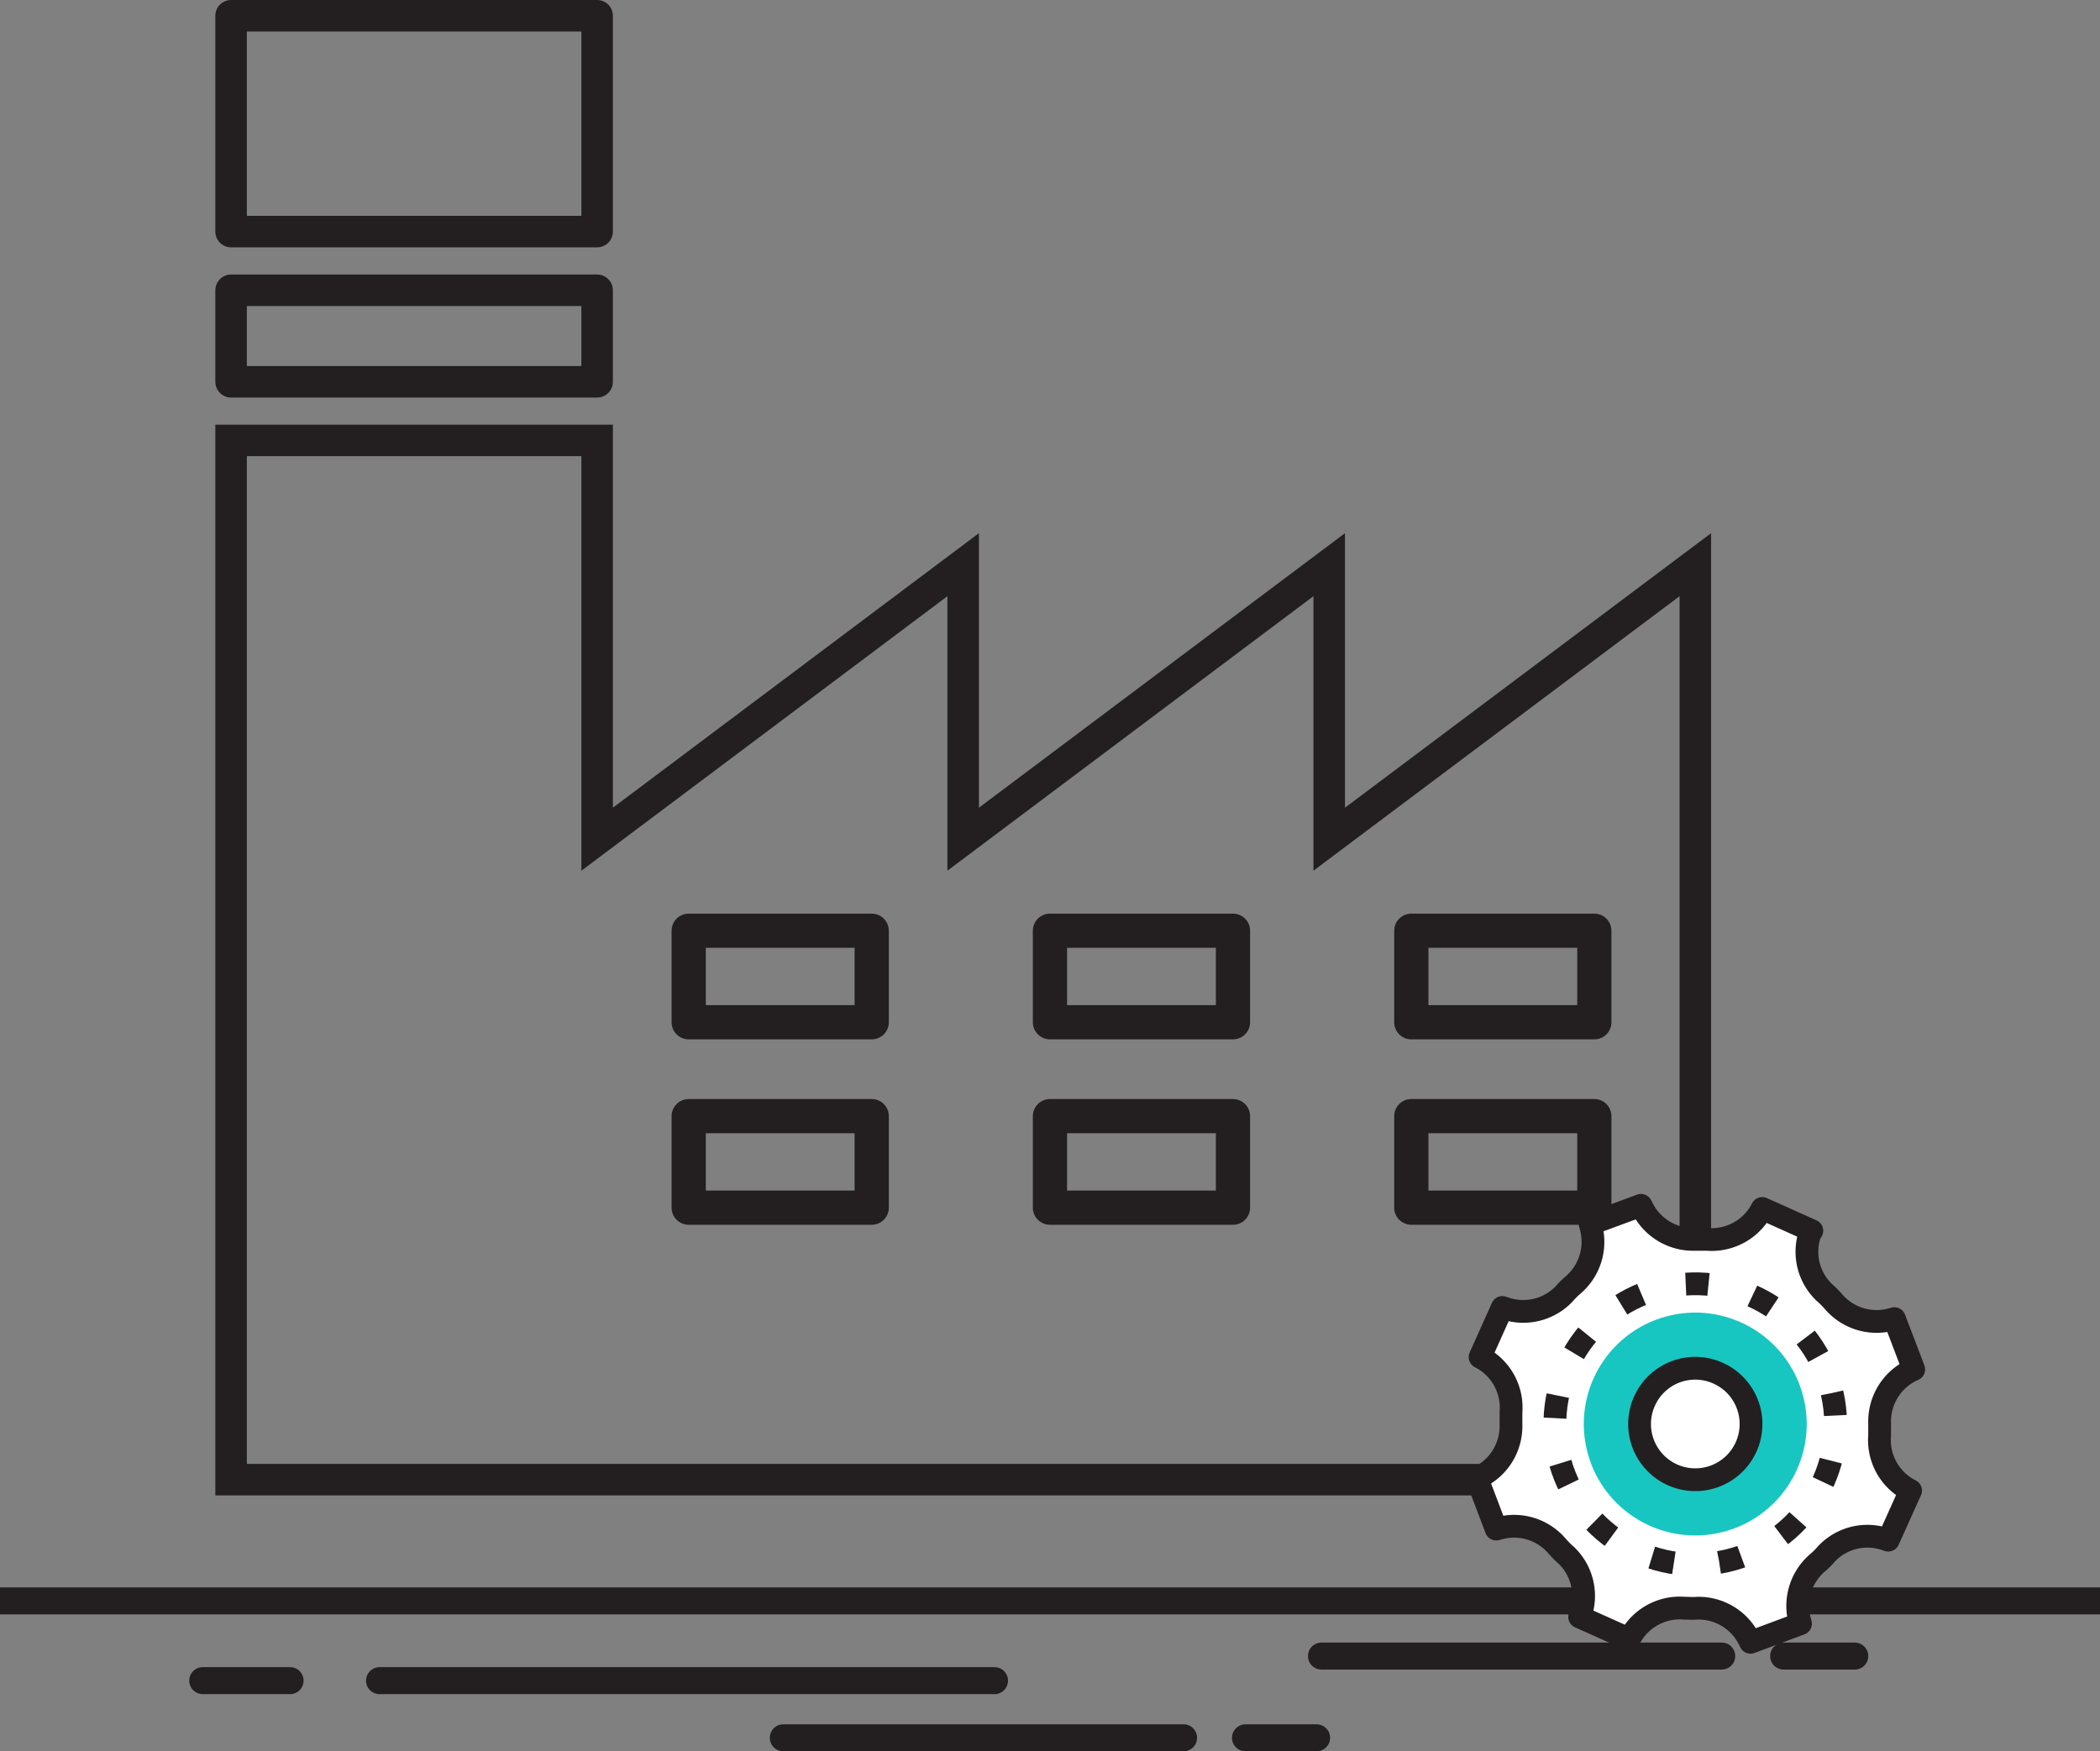 <svg xmlns="http://www.w3.org/2000/svg" viewBox="0 0 233.27 194.58"><rect x="0" y="0" width="233.27" height="194.58" fill="#808080" stroke="none"/><defs><style>.cls-1,.cls-2,.cls-3,.cls-4,.cls-7{fill:none;}.cls-1,.cls-2,.cls-3,.cls-4,.cls-5,.cls-6,.cls-7{stroke:#231f20;}.cls-1,.cls-4,.cls-5,.cls-7{stroke-miterlimit:10;}.cls-1,.cls-2{stroke-width:3.5px;}.cls-2,.cls-3,.cls-4{stroke-linecap:round;}.cls-2,.cls-3,.cls-6{stroke-linejoin:round;}.cls-3{stroke-width:3.8px;}.cls-4,.cls-5{stroke-width:3px;}.cls-5,.cls-6{fill:#fff;}.cls-6,.cls-7{stroke-width:2.53px;}.cls-7{stroke-dasharray:2.53 5.06;}.cls-8{fill:#17c6c1;}</style></defs><title>Asset 24</title><g id="Layer_2" data-name="Layer 2"><g id="Lager_1" data-name="Lager 1"><polygon class="cls-1" points="25.67 48.93 66.33 48.93 66.33 93.24 106.99 62.74 106.99 93.24 147.65 62.74 147.65 93.24 188.32 62.74 188.32 164.4 25.67 164.4 25.67 48.93"/><rect class="cls-2" x="25.67" y="32.25" width="40.66" height="10.17"/><rect class="cls-2" x="25.67" y="1.75" width="40.66" height="23.98"/><rect class="cls-3" x="76.5" y="103.41" width="20.33" height="10.17"/><rect class="cls-3" x="116.63" y="103.41" width="20.33" height="10.17"/><rect class="cls-3" x="156.77" y="103.41" width="20.33" height="10.17"/><rect class="cls-3" x="76.5" y="124.01" width="20.33" height="10.17"/><rect class="cls-3" x="116.63" y="124.01" width="20.33" height="10.17"/><rect class="cls-3" x="156.77" y="124.01" width="20.33" height="10.17"/><line class="cls-4" x1="87.01" y1="193.08" x2="131.47" y2="193.08"/><line class="cls-4" x1="138.35" y1="193.08" x2="146.25" y2="193.08"/><line class="cls-4" x1="146.79" y1="184" x2="191.25" y2="184"/><line class="cls-4" x1="198.13" y1="184" x2="206.03" y2="184"/><line class="cls-4" x1="22.52" y1="186.73" x2="32.22" y2="186.73"/><line class="cls-4" x1="42.16" y1="186.73" x2="110.47" y2="186.73"/><line class="cls-5" y1="177.87" x2="233.27" y2="177.87"/><path class="cls-6" d="M201.26,136.74l-5.51-2.47-.18.33a6.29,6.29,0,0,1-5.94,3.1c-.47,0-.95,0-1.42,0a6.3,6.3,0,0,1-5.76-3.45l-.17-.33L176.64,136l.1.37a6.31,6.31,0,0,1-2,6.4c-.36.31-.7.64-1,1a6.29,6.29,0,0,1-6.5,1.62l-.36-.12-2.47,5.51.33.18a6.29,6.29,0,0,1,3.1,5.94c0,.47,0,.95,0,1.42a6.3,6.3,0,0,1-3.45,5.76l-.33.17,2.14,5.64.37-.1a6.27,6.27,0,0,1,6.4,2c.31.35.64.7,1,1a6.26,6.26,0,0,1,1.62,6.5l-.12.36,5.51,2.47.19-.34a6.27,6.27,0,0,1,5.93-3.1c.48,0,.95.05,1.42,0a6.28,6.28,0,0,1,5.76,3.45l.17.34L200,180.4l-.1-.36a6.32,6.32,0,0,1,2-6.41c.36-.31.7-.64,1-1a6.25,6.25,0,0,1,6.49-1.63l.36.12,2.48-5.51-.34-.18a6.28,6.28,0,0,1-3.1-5.94c0-.47,0-.94,0-1.42a6.3,6.3,0,0,1,3.45-5.76l.34-.16-2.15-5.64-.36.1a6.3,6.3,0,0,1-6.41-2c-.31-.35-.64-.69-1-1a6.25,6.25,0,0,1-1.63-6.49Z"/><circle class="cls-7" cx="188.32" cy="158.21" r="15.59" transform="translate(-30.42 45.75) rotate(-12.82)"/><circle class="cls-8" cx="188.32" cy="158.21" r="12.38" transform="translate(-29.67 44.29) rotate(-12.44)"/><path class="cls-6" d="M190.85,152.57a6.19,6.19,0,1,1-8.18,3.11A6.17,6.17,0,0,1,190.85,152.57Z"/></g></g></svg>